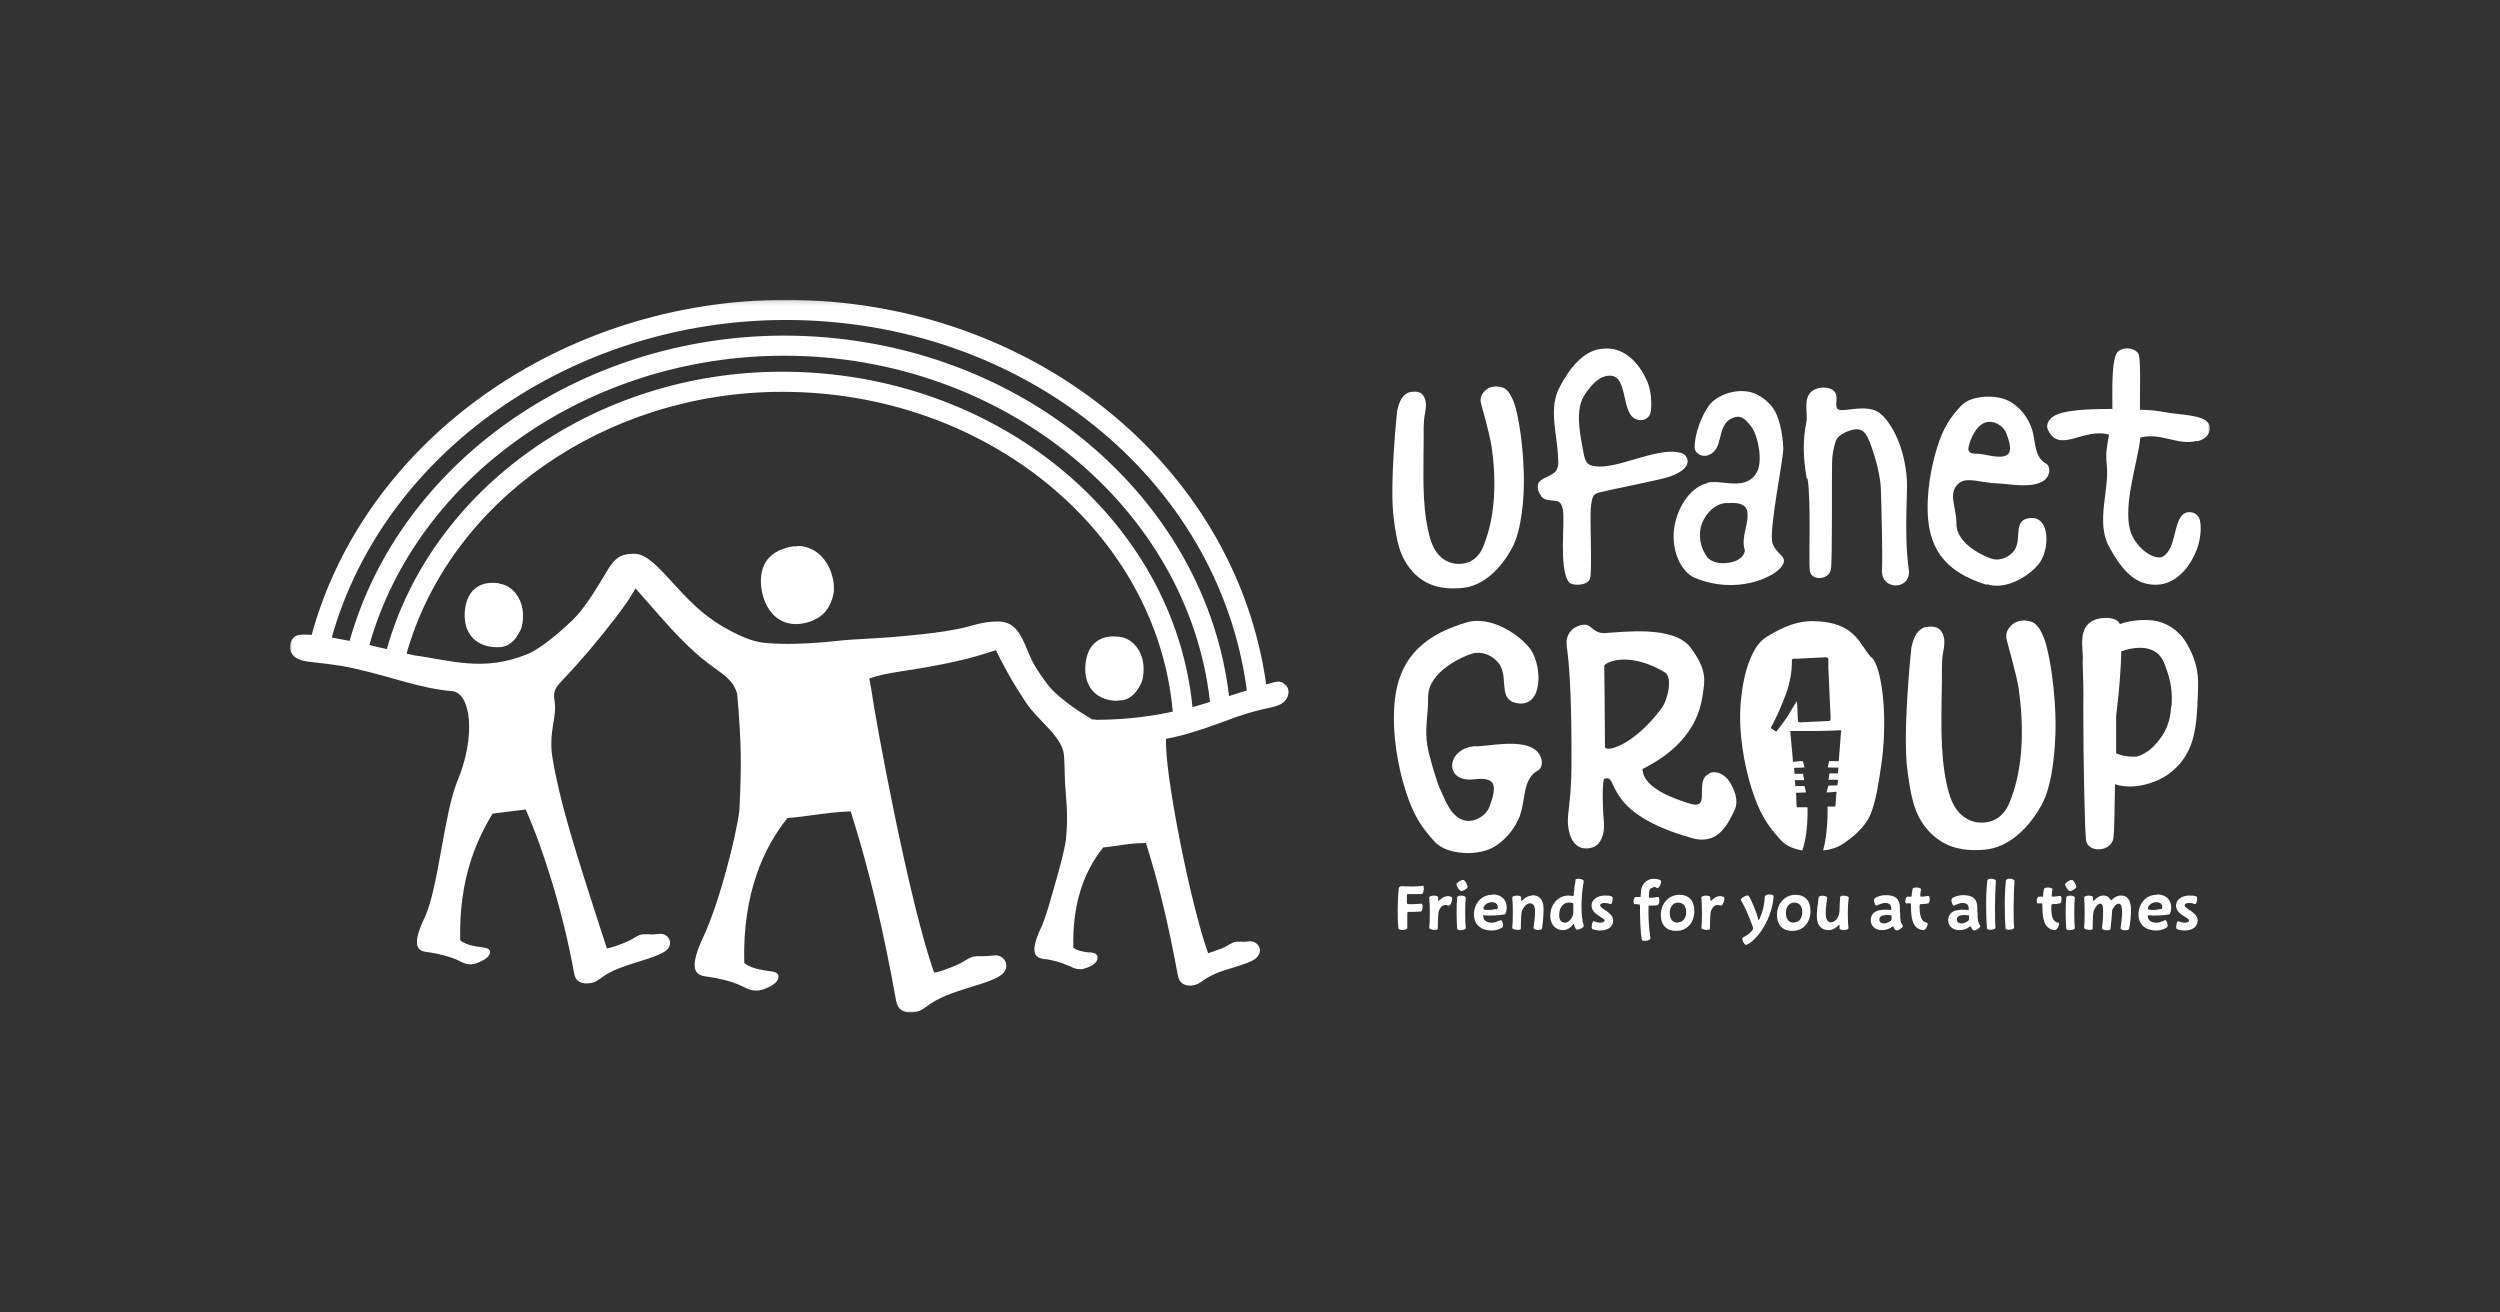 <?xml version="1.0" encoding="UTF-8"?> <svg xmlns="http://www.w3.org/2000/svg" width="543" height="285" viewBox="0 0 543 285" fill="none"><rect x="0" y="0" width="543" height="285" fill="#333333" stroke="none"/><mask id="mask0_1_44" style="mask-type:luminance" maskUnits="userSpaceOnUse" x="63" y="65" width="417" height="156"><path d="M480 65.131H63V220.061H480V65.131Z" fill="white"></path></mask><g mask="url(#mask0_1_44)"><path d="M431.565 126.909C436.255 128.365 441.592 124.402 443.128 122.058C445.15 119.066 445.311 112.112 440.944 112.516C437.305 112.839 439.003 116.559 437.79 119.066C436.901 120.844 434.556 121.896 432.777 121.41C431.321 121.006 424.933 118.338 424.933 113.729C424.933 110.009 422.994 107.098 425.42 104.996C427.117 103.459 430.432 104.915 433.91 104.996C436.497 105.077 443.45 106.613 444.906 103.136C445.391 102.004 444.906 100.953 444.422 100.71C441.592 99.174 442.237 95.373 441.187 92.786C440.379 90.683 439.003 88.743 436.82 87.368C433.91 85.508 428.169 85.832 426.065 88.015C423.398 90.845 422.022 93.109 420.729 97.233C419.516 101.195 418.303 107.098 418.788 112.839C419.596 121.734 425.339 125.049 431.404 126.99L431.565 126.909ZM431.08 91.816C433.021 91.088 435.203 92.543 435.768 94.08C436.336 95.616 437.144 97.961 436.012 98.769C434.314 99.901 431.08 98.446 428.895 98.527C428.169 98.527 427.602 98.284 427.522 97.557C427.522 96.667 428.734 92.705 431.08 91.816Z" fill="white"></path><path d="M306.714 124.079C309.464 127.071 312.859 128.122 317.389 127.718C322.241 127.394 326.04 123.351 328.305 119.227C330.65 115.184 330.972 107.341 330.972 105.562C331.135 97.88 329.759 89.713 328.79 87.287C327.738 84.7 326.849 84.295 326.203 84.133C324.908 83.729 323.454 83.972 322.645 84.781C321.917 85.427 321.352 86.398 321.673 87.611C321.997 88.824 323.373 93.594 323.938 96.748C324.99 103.702 324.908 111.545 322.482 117.853C322.241 118.58 320.947 123.189 315.689 122.381C311.242 121.411 310.516 116.478 310.192 115.184C308.816 109.039 309.22 102.166 309.22 95.454C309.22 94.16 309.14 91.654 309.464 90.037C309.788 88.338 310.029 86.479 308.575 85.347C307.686 84.942 306.795 85.023 305.906 85.266C304.288 85.993 303.884 87.611 303.48 89.066C303.48 89.066 301.702 105.562 302.752 112.839C303.319 117.044 303.884 120.925 306.714 123.998V124.079Z" fill="white"></path><path d="M392.589 103.864C393.397 108.635 392.832 121.33 393.074 123.917C393.317 126.262 397.36 126.02 397.684 123.594C398.008 121.411 397.845 102.651 397.925 100.71C397.925 98.931 398.249 97.152 398.734 95.778C399.221 94.403 401.323 93.594 402.372 93.352C403.424 93.109 404.396 93.19 405.205 94.241C406.174 95.454 408.357 102.085 408.519 106.047C408.68 110.899 408.924 120.602 408.761 123.917C408.6 128.365 415.23 128.203 414.584 123.675C413.532 116.397 414.341 107.098 414.18 104.349C413.775 97.233 410.865 91.816 408.357 89.794C405.931 87.772 401.403 89.228 399.786 89.066C398.088 88.904 399.301 86.883 398.734 85.508C398.088 84.053 395.743 83.891 394.286 84.538C391.295 85.832 392.752 89.632 392.348 91.654C391.539 95.697 391.619 99.255 392.428 104.026L392.589 103.864Z" fill="white"></path><path d="M370.917 104.915C367.522 105.643 364.612 109.524 363.723 114.133C362.751 119.47 365.177 124.321 368.17 125.534C377.064 129.173 385.07 125.534 386.929 123.109C388.626 120.845 385.959 120.683 384.987 118.014C384.098 115.346 387.413 99.659 387.333 97.314C387.172 93.675 386.283 90.36 385.231 88.824C384.018 87.045 382.077 85.67 380.299 85.185C376.66 84.295 372.778 85.993 371.241 88.015C369.705 90.037 368.007 94.241 368.087 97.233C368.087 98.608 370.272 99.901 372.13 98.203C374.234 96.424 373.021 91.896 376.578 90.683C377.791 90.279 378.762 90.441 380.46 92.786C381.997 94.969 382.805 100.225 381.673 102.408C379.327 106.856 374.152 104.106 370.837 104.834L370.917 104.915ZM379.006 119.551C378.843 120.602 378.114 121.249 377.225 121.734C375.284 122.543 372.617 122.704 370.917 121.168C369.544 119.308 368.896 117.125 369.383 114.618C369.948 112.192 371.969 109.686 374.556 109.281C376.417 109.281 378.762 108.877 379.49 110.899C379.975 113.89 378.114 116.397 378.923 119.389L379.006 119.551Z" fill="white"></path><path d="M337.928 108.796C338.817 108.877 339.302 109.605 339.465 110.818C339.949 113.567 338.574 123.189 340.678 126.343C341.404 127.394 344.962 127.232 345.366 125.615C345.851 123.917 345.286 112.92 345.529 110.252C345.851 107.583 346.014 107.341 347.468 106.936C348.924 106.532 360.325 104.268 362.347 103.621C368.494 101.599 366.39 98.769 365.34 98.446C362.51 97.476 358.304 98.85 355.637 99.578C352.726 100.387 348.277 102.004 345.447 101.033C344.477 100.71 344.153 99.497 343.992 98.608C343.669 96.424 341.808 89.632 343.992 86.074C346.014 82.759 348.116 81.384 350.057 81.627C353.372 82.031 352.322 89.066 354.828 90.764C356.282 91.734 358.223 91.249 358.547 89.39C358.791 87.853 358.708 84.376 357.495 82.274C355.878 78.716 352.644 75.32 348.359 75.724C343.829 75.886 340.678 80.414 338.817 83.972C336.23 88.662 338.252 94.241 338.413 99.416C338.413 100.063 338.737 101.68 337.604 102.651C336.552 103.54 334.531 103.945 334.126 104.996C333.722 106.047 334.289 107.098 334.854 107.907C335.422 108.634 336.635 108.634 337.847 108.796H337.928Z" fill="white"></path><path d="M477.25 95.858C480.243 95.05 480.243 92.867 479.757 92.058C479.03 90.845 477.17 90.36 473.451 89.956C469.812 89.632 469.649 89.147 464.797 88.985C464.797 85.023 464.96 78.312 464.556 77.099C464.152 75.724 461.483 75.077 460.026 76.371C458.572 77.746 458.813 84.538 458.813 88.824C453.153 88.824 448.302 89.066 446.119 90.36C444.826 91.168 444.422 92.381 444.745 93.19C447.171 98.769 452.508 92.786 458.087 94.403C457.683 96.667 457.279 98.123 457.601 101.114C458.168 106.37 455.175 113.405 458.087 118.742C460.674 123.432 463.343 126.747 467.628 126.99C472.318 127.313 475.309 123.432 476.685 120.44C478.139 117.448 478.139 114.376 477.818 113.001C477.331 111.141 475.229 110.818 474.179 111.707C471.994 113.567 472.723 119.146 469.732 120.925C468.436 121.653 464.878 119.955 463.18 116.478C460.513 111.141 464.393 100.387 464.878 95.05C469.164 93.837 473.127 96.829 477.009 95.778L477.25 95.858Z" fill="white"></path><path d="M330.164 176.962C331.377 173.808 330.651 169.199 334.046 167.339C334.694 167.016 335.259 165.803 334.611 164.348C332.833 160.062 324.343 161.922 321.189 162.084C320.865 162.084 320.543 162.084 320.219 162.084C314.155 162.65 313.507 169.927 320.056 169.28C321.513 169.118 322.886 169.038 323.777 169.684C325.151 170.574 324.182 173.485 323.454 175.345C322.725 177.205 320.056 178.903 317.713 178.094C314.8 177.043 313.75 173.242 312.779 171.383C312.051 169.846 310.433 164.348 310.029 162.003C309.384 158.121 310.192 155.938 310.192 151.329C310.192 145.75 318.035 142.434 319.815 141.949C322.078 141.302 324.827 142.596 325.96 144.779C327.497 147.771 325.395 152.299 329.842 152.784C335.178 153.35 334.935 144.779 332.509 141.141C330.568 138.31 324.019 133.459 318.359 135.238C310.92 137.502 303.884 141.626 302.915 152.542C302.267 159.496 303.723 166.773 305.26 171.625C306.877 176.719 308.494 179.469 311.729 182.946C314.316 185.695 321.269 186.099 324.827 183.754C327.416 182.056 329.114 179.711 330.164 177.124V176.962Z" fill="white"></path><path d="M446.443 159.334C446.684 150.601 445.067 141.302 443.937 138.553C442.804 135.642 441.672 135.157 441.024 134.995C439.57 134.51 437.953 134.833 436.981 135.723C436.092 136.532 435.527 137.502 435.851 138.957C436.173 140.332 437.79 145.75 438.438 149.388C439.57 157.313 439.57 166.208 436.82 173.404C436.496 174.213 435.042 179.469 429.139 178.579C424.044 177.447 423.235 171.868 422.831 170.331C421.294 163.377 421.698 155.534 421.781 147.933C421.781 146.477 421.698 143.566 422.022 141.787C422.426 139.847 422.67 137.744 420.972 136.451C419.92 135.966 418.951 136.046 417.899 136.289C416.038 137.098 415.553 138.957 415.149 140.655C415.149 140.655 413.128 159.415 414.34 167.663C414.988 172.434 415.634 176.881 418.788 180.358C421.942 183.835 425.741 184.967 430.917 184.563C436.416 184.159 440.783 179.63 443.37 174.94C446.039 170.331 446.363 161.437 446.443 159.415V159.334Z" fill="white"></path><path d="M467.467 134.753C465.282 134.51 462.615 134.753 460.431 135.561C459.865 133.944 456.551 133.944 454.853 134.672C450.971 136.37 452.668 141.222 452.345 143.809C452.668 152.785 452.427 149.469 452.508 157.07C452.508 163.216 452.749 179.064 453.073 182.38C453.397 185.371 458.572 185.129 459.057 181.975C459.218 180.682 459.3 175.668 459.381 170.331C462.939 171.544 467.708 170.412 470.862 168.229C475.957 164.59 476.926 159.658 477.25 153.593C477.494 148.014 477.978 145.022 474.905 139.685C473.368 137.017 470.538 135.076 467.467 134.753ZM471.59 153.351C471.347 156.989 470.377 159.415 467.708 162.164C466.739 163.135 465.365 164.024 463.989 164.348C463.828 164.348 463.18 164.348 462.939 164.348C461.402 164.267 460.35 163.943 459.622 163.62C459.622 159.981 459.622 156.909 459.622 155.453C459.622 155.453 460.594 148.176 460.754 141.464C463.748 140.413 468.356 139.847 470.053 143.971C471.671 148.095 471.834 150.278 471.671 153.351H471.59Z" fill="white"></path><path d="M371.241 168.067C368.978 168.957 369.948 172.353 369.544 173.808C369.139 175.264 367.766 174.779 366.229 174.294C364.046 173.566 356.767 171.221 356.767 167.016C360.325 165.237 368.17 160.79 369.707 151.652C370.352 147.69 370.837 145.588 367.198 140.655C363.479 135.723 352.239 137.34 348.52 137.502C346.255 137.583 345.77 135.965 344.558 135.723C343.345 135.48 340.838 136.37 340.354 138.715C339.869 141.06 341.404 140.736 341.323 165.803C341.323 175.668 339.949 177.043 340.838 180.762C341.647 183.916 343.669 184.806 346.094 183.997C347.631 183.431 348.601 181.247 348.359 178.579C348.116 175.911 347.955 170.736 348.359 169.199C351.915 167.744 347.388 176.477 367.603 182.056C373.345 183.673 375.447 178.579 376.66 176.153C377.953 173.728 376.336 170.817 375.528 169.604C374.719 168.472 373.102 167.259 371.324 167.905L371.241 168.067ZM348.601 162.164C348.601 156.423 348.44 144.537 348.44 144.537C349.168 143.566 354.18 141.626 361.538 145.992C363.399 147.043 362.266 151.976 360.893 153.836C354.908 161.922 348.601 163.62 348.601 162.164Z" fill="white"></path><path d="M309.06 192.406C307.847 192.568 306.23 192.568 304.451 192.487C303.967 192.487 303.804 192.811 303.804 192.972C303.562 195.156 303.48 199.361 303.723 201.544C303.723 202.272 305.745 202.029 305.664 201.544C305.664 200.816 305.664 198.875 305.664 198.39C305.664 198.148 305.745 198.067 305.906 198.067C306.714 198.067 307.847 198.067 308.575 197.986C309.06 197.986 309.14 196.207 308.736 196.288C307.927 196.288 306.634 196.449 305.988 196.369C305.745 196.369 305.584 196.369 305.584 196.045C305.584 195.641 305.584 194.913 305.584 194.59C305.584 194.266 305.584 194.185 305.906 194.185C306.23 194.185 308.414 194.185 308.818 194.185C309.223 194.185 309.464 192.326 308.979 192.326L309.06 192.406Z" fill="white"></path><path d="M315.287 194.832C314.316 194.347 313.426 194.832 312.698 195.479C312.457 195.722 312.374 195.803 312.374 195.479V194.913C312.294 194.347 310.353 194.428 310.433 194.994C310.596 196.288 310.596 200.25 310.433 201.544C310.433 201.948 312.294 202.191 312.294 201.705C312.294 200.978 312.294 200.007 312.374 198.875C312.374 198.39 312.457 197.986 312.537 197.824C313.022 196.611 313.75 196.369 314.559 196.692C315.124 196.935 315.691 194.994 315.287 194.832Z" fill="white"></path><path d="M318.359 194.994C318.359 194.428 316.58 194.347 316.498 194.913C316.337 196.449 316.337 200.007 316.498 201.705C316.498 202.272 318.439 202.029 318.359 201.544C318.198 200.25 318.198 196.288 318.359 194.994Z" fill="white"></path><path d="M317.793 191.113C317.309 191.113 316.337 191.76 316.337 192.083C316.337 192.406 316.985 193.539 317.389 193.539C317.793 193.539 318.763 192.973 318.763 192.649C318.763 192.245 318.198 191.113 317.793 191.113Z" fill="white"></path><path d="M324.099 194.347C321.593 194.347 320.139 196.45 320.139 198.633C320.139 200.816 321.673 202.11 324.019 202.11C325.151 202.11 326.121 201.625 326.364 201.382C326.688 200.978 326.203 199.765 325.96 199.846C325.799 199.846 324.908 200.412 324.019 200.412C322.886 200.412 322.16 199.846 322.16 198.956C322.16 198.794 322.16 198.714 322.401 198.795C323.454 198.956 325.799 198.795 326.688 198.633C326.849 198.633 326.929 198.552 327.012 198.39C327.173 197.986 327.253 197.501 327.253 197.096C327.253 195.56 326.203 194.266 324.182 194.266L324.099 194.347ZM324.99 197.42C324.423 197.582 323.21 197.743 322.482 197.582C322.16 197.582 322.16 197.258 322.241 197.016C322.564 196.369 323.21 195.964 324.019 195.964C324.827 195.964 325.232 196.288 325.312 196.935C325.312 197.177 325.312 197.42 324.99 197.501V197.42Z" fill="white"></path><path d="M332.833 194.509C332.105 194.509 331.379 194.832 330.731 195.479C330.488 195.722 330.407 195.802 330.407 195.479V194.913C330.327 194.347 328.386 194.428 328.466 194.994C328.629 196.288 328.629 200.25 328.466 201.544C328.466 201.948 330.327 202.19 330.327 201.705C330.327 200.977 330.327 200.007 330.407 198.875C330.407 198.39 330.488 197.986 330.57 197.824C331.055 196.773 331.7 196.207 332.268 196.207C332.913 196.207 333.4 196.611 333.4 197.905C333.4 199.441 333.237 200.169 333.076 201.544C333.076 202.029 334.935 202.19 334.935 201.624C335.178 200.007 335.259 198.471 335.259 197.42C335.259 195.317 334.289 194.428 332.752 194.428L332.833 194.509Z" fill="white"></path><path d="M342.212 191.274C342.051 192.164 341.888 193.134 341.808 194.266C341.808 194.59 341.808 194.671 341.484 194.59C341.243 194.59 340.919 194.509 340.675 194.509C338.413 194.509 336.715 196.449 336.715 198.956C336.715 200.735 337.845 202.029 339.463 202.029C340.434 202.029 341.162 201.463 341.647 200.816C341.727 200.654 341.888 200.654 341.888 200.816C341.888 201.059 342.132 201.544 342.293 201.786C342.617 202.191 344.153 201.463 343.992 201.059C343.264 198.956 343.425 194.347 343.992 191.436C344.073 190.87 342.212 190.628 342.132 191.194L342.212 191.274ZM341.727 198.309C341.647 199.28 340.758 200.412 339.949 200.412C339.058 200.412 338.654 199.765 338.654 198.714C338.654 196.854 339.786 196.045 340.675 196.045C340.999 196.045 341.243 196.045 341.484 196.126C341.727 196.126 341.727 196.207 341.727 196.611C341.727 197.581 341.727 197.905 341.727 198.309Z" fill="white"></path><path d="M348.683 197.743C348.035 197.258 347.551 196.935 347.551 196.692C347.551 196.288 347.955 196.126 348.52 196.126C348.844 196.126 349.409 196.207 349.813 196.369C350.137 196.53 350.461 194.913 350.137 194.751C349.813 194.509 349.005 194.509 348.601 194.509C347.146 194.509 345.69 195.236 345.69 196.692C345.69 197.662 346.418 198.39 347.227 198.875C347.872 199.36 348.52 199.603 348.52 199.926C348.52 200.25 348.035 200.412 347.551 200.412C347.227 200.412 346.579 200.25 346.175 200.088C345.851 199.926 345.529 201.624 345.851 201.786C346.175 201.948 346.983 202.11 347.468 202.11C349.248 202.11 350.381 201.301 350.381 199.926C350.381 198.875 349.492 198.309 348.764 197.743H348.683Z" fill="white"></path><path d="M359.112 192.568C359.112 192.568 359.68 192.73 359.921 192.892C360.245 193.134 361.134 191.517 360.649 191.193C360.488 191.113 360.003 190.87 359.195 190.87C357.739 190.87 356.687 191.921 356.445 193.296C356.445 193.619 356.365 194.104 356.365 194.59C356.365 194.832 356.365 194.832 356.121 194.832C355.797 194.832 355.393 194.832 355.232 194.832C354.828 194.832 354.665 196.288 354.989 196.369C355.152 196.369 355.637 196.369 355.96 196.449C356.121 196.449 356.202 196.449 356.202 196.773C356.202 199.279 356.282 202.272 356.606 204.131C356.606 204.536 358.547 204.374 358.467 203.808C358.143 201.625 357.982 198.875 358.062 196.935C358.062 196.692 358.062 196.692 358.304 196.692C358.871 196.692 359.599 196.692 359.921 196.611C360.569 196.53 360.488 194.832 360.164 194.832C359.921 194.832 359.112 194.994 358.386 194.994C358.143 194.994 358.143 194.994 358.143 194.59C358.143 193.943 358.143 192.811 359.032 192.811L359.112 192.568Z" fill="white"></path><path d="M364.772 194.347C362.347 194.347 360.729 196.369 360.729 198.714C360.729 201.059 362.105 202.191 364.046 202.191C366.553 202.191 368.007 200.25 368.007 197.905C368.007 195.56 366.794 194.347 364.692 194.347H364.772ZM364.451 200.412C363.238 200.412 362.671 199.603 362.671 198.229C362.671 197.096 363.318 196.045 364.451 196.045C365.664 196.045 366.229 196.854 366.229 198.148C366.229 199.361 365.581 200.331 364.451 200.331V200.412Z" fill="white"></path><path d="M374.395 194.832C373.426 194.347 372.535 194.832 371.809 195.479C371.565 195.722 371.485 195.803 371.485 195.479V194.913C371.404 194.347 369.463 194.428 369.544 194.994C369.705 196.288 369.705 200.25 369.544 201.544C369.544 201.948 371.404 202.191 371.404 201.705C371.404 200.978 371.404 200.007 371.485 198.875C371.485 198.39 371.565 197.986 371.646 197.824C372.13 196.611 372.859 196.369 373.667 196.692C374.234 196.935 374.8 194.994 374.395 194.832Z" fill="white"></path><path d="M383.29 194.751C383.29 196.288 382.886 197.986 382.24 199.441C381.997 199.926 381.916 200.007 381.836 199.522C381.512 198.067 380.299 195.236 379.814 194.59C379.571 194.185 377.873 195.156 378.114 195.479C378.923 196.773 379.975 199.279 380.623 201.058C380.784 201.544 380.864 201.705 380.623 202.029C380.056 202.757 379.327 203.242 378.519 203.646C378.197 203.808 378.843 205.506 379.41 205.182C381.997 203.97 384.988 199.199 385.231 194.59C385.231 194.185 383.453 194.185 383.453 194.59L383.29 194.751Z" fill="white"></path><path d="M390.002 194.347C387.576 194.347 385.959 196.369 385.959 198.714C385.959 201.059 387.333 202.191 389.274 202.191C391.78 202.191 393.237 200.25 393.237 197.905C393.237 195.56 392.024 194.347 389.922 194.347H390.002ZM389.678 200.412C388.465 200.412 387.9 199.603 387.9 198.229C387.9 197.096 388.546 196.045 389.678 196.045C390.891 196.045 391.456 196.854 391.456 198.148C391.456 199.361 390.811 200.331 389.678 200.331V200.412Z" fill="white"></path><path d="M399.705 194.832C399.625 195.884 399.542 196.53 399.542 197.663C399.542 198.148 399.462 198.552 399.382 198.714C399.058 199.765 398.329 200.331 397.684 200.331C397.036 200.331 396.551 199.765 396.551 198.471C396.551 196.935 396.712 196.369 396.875 194.994C396.875 194.509 395.095 194.347 395.015 194.913C394.773 196.53 394.61 197.986 394.61 198.956C394.61 201.059 395.662 202.029 397.199 202.029C397.925 202.029 398.573 201.705 399.221 201.059C399.462 200.816 399.542 200.735 399.542 201.059V201.625C399.625 202.191 401.564 202.11 401.483 201.544C401.323 200.25 401.242 196.854 401.564 194.994C401.564 194.509 399.705 194.347 399.705 194.832Z" fill="white"></path><path d="M412.643 198.228C412.804 195.722 412.319 194.428 409.489 194.428C408.356 194.428 407.387 194.913 407.143 195.156C406.82 195.56 407.306 196.773 407.548 196.692C407.711 196.692 408.6 196.126 409.489 196.126C410.458 196.126 410.863 196.611 410.782 197.662C407.952 197.339 406.335 197.986 406.335 199.926C406.335 200.977 407.143 202.029 408.761 202.029C409.489 202.029 410.378 201.786 410.945 201.301C411.186 201.139 411.106 201.139 411.267 201.301C411.43 201.624 411.51 201.867 411.754 202.029C412.075 202.352 413.532 201.382 413.288 201.058C412.804 200.411 412.643 199.522 412.723 198.147L412.643 198.228ZM410.702 200.007C410.702 200.007 409.813 200.573 409.328 200.573C408.68 200.573 408.195 200.331 408.195 199.765C408.195 198.875 409.084 198.633 410.541 198.794C410.782 198.794 410.863 198.794 410.863 199.037C410.863 199.199 410.863 199.279 410.863 199.441C410.863 199.684 410.863 199.765 410.702 199.926V200.007Z" fill="white"></path><path d="M418.788 194.59C418.788 194.59 417.899 194.751 417.414 194.751C417.09 194.751 417.09 194.751 417.09 194.428C417.09 193.943 417.171 193.619 417.251 193.134C417.251 192.73 415.473 192.568 415.392 193.134C415.392 193.539 415.229 193.862 415.229 194.347C415.229 194.751 415.149 194.832 414.908 194.751C414.664 194.751 414.503 194.751 414.34 194.751C413.775 194.751 413.695 196.207 414.017 196.207C414.18 196.207 414.421 196.207 414.745 196.207C414.988 196.207 415.069 196.207 415.069 196.611C415.069 198.876 415.149 201.706 417.655 202.029C418.383 202.11 418.951 200.493 418.546 200.412C417.251 200.25 416.929 198.795 416.929 196.773C416.929 196.369 417.09 196.369 417.414 196.369C417.899 196.369 418.464 196.288 418.788 196.207C419.272 196.126 419.192 194.509 418.868 194.59H418.788Z" fill="white"></path><path d="M429.463 198.228C429.623 195.722 429.139 194.428 426.309 194.428C425.176 194.428 424.207 194.913 423.963 195.156C423.639 195.56 424.124 196.773 424.368 196.692C424.528 196.692 425.42 196.126 426.309 196.126C427.278 196.126 427.682 196.611 427.602 197.662C424.772 197.339 423.155 197.986 423.155 199.926C423.155 200.977 423.963 202.029 425.58 202.029C426.309 202.029 427.198 201.786 427.763 201.301C428.006 201.139 427.926 201.139 428.087 201.301C428.25 201.624 428.33 201.867 428.571 202.029C428.895 202.352 430.352 201.382 430.108 201.058C429.623 200.411 429.463 199.522 429.543 198.147L429.463 198.228ZM427.521 200.007C427.521 200.007 426.632 200.573 426.146 200.573C425.5 200.573 425.015 200.331 425.015 199.765C425.015 198.875 425.904 198.633 427.359 198.794C427.602 198.794 427.682 198.794 427.682 199.037C427.682 199.199 427.682 199.279 427.682 199.441C427.682 199.684 427.682 199.765 427.521 199.926V200.007Z" fill="white"></path><path d="M431.645 191.274C431.241 194.509 431.402 200.007 431.565 201.625C431.565 202.191 433.506 201.948 433.423 201.463C433.262 200.169 433.262 194.67 433.506 191.355C433.506 190.789 431.725 190.627 431.645 191.274Z" fill="white"></path><path d="M435.688 191.274C435.284 194.509 435.447 200.007 435.607 201.625C435.607 202.191 437.549 201.948 437.468 201.463C437.305 200.169 437.305 194.67 437.549 191.355C437.549 190.789 435.768 190.627 435.688 191.274Z" fill="white"></path><path d="M447.332 194.59C447.332 194.59 446.443 194.751 445.958 194.751C445.635 194.751 445.635 194.751 445.635 194.428C445.635 193.943 445.715 193.619 445.795 193.134C445.795 192.73 444.017 192.568 443.937 193.134C443.937 193.539 443.774 193.862 443.774 194.347C443.774 194.751 443.694 194.832 443.45 194.751C443.209 194.751 443.046 194.751 442.885 194.751C442.32 194.751 442.237 196.207 442.561 196.207C442.724 196.207 442.965 196.207 443.289 196.207C443.533 196.207 443.613 196.207 443.613 196.611C443.613 198.876 443.694 201.706 446.2 202.029C446.928 202.11 447.493 200.493 447.089 200.412C445.795 200.25 445.472 198.795 445.554 196.773C445.554 196.369 445.715 196.369 446.039 196.369C446.524 196.369 447.089 196.288 447.413 196.207C447.897 196.126 447.817 194.509 447.493 194.59H447.332Z" fill="white"></path><path d="M450.647 194.994C450.647 194.428 448.869 194.347 448.789 194.913C448.626 196.449 448.626 200.007 448.789 201.705C448.789 202.272 450.727 202.029 450.647 201.544C450.486 200.25 450.486 196.288 450.647 194.994Z" fill="white"></path><path d="M450.001 191.113C449.515 191.113 448.545 191.76 448.545 192.083C448.545 192.406 449.193 193.539 449.597 193.539C450.001 193.539 450.971 192.973 450.971 192.649C450.971 192.245 450.406 191.113 450.001 191.113Z" fill="white"></path><path d="M460.594 194.509C460.028 194.509 459.3 194.832 458.733 195.398C458.492 195.641 458.492 195.56 458.329 195.317C458.007 194.751 457.52 194.509 456.794 194.509C456.146 194.509 455.581 194.832 454.933 195.479C454.69 195.722 454.61 195.802 454.61 195.479V194.913C454.529 194.347 452.588 194.428 452.668 194.994C452.831 196.288 452.831 200.25 452.668 201.544C452.668 201.948 454.529 202.19 454.529 201.705C454.529 200.978 454.529 200.007 454.61 198.875C454.61 198.39 454.69 197.986 454.773 197.824C455.094 196.935 455.662 196.288 456.146 196.288C456.631 196.288 456.794 196.692 456.794 197.986C456.794 199.522 456.711 200.25 456.551 201.624C456.551 202.11 458.411 202.271 458.411 201.705C458.572 200.412 458.653 199.118 458.733 198.147C458.733 197.824 458.733 197.662 458.896 197.42C459.22 196.773 459.705 196.288 460.109 196.288C460.674 196.288 460.917 196.692 460.917 198.228C460.917 199.279 460.754 200.25 460.594 201.624C460.594 202.11 462.291 202.271 462.454 201.705C462.695 200.492 462.858 198.794 462.858 197.743C462.858 195.398 462.05 194.509 460.674 194.509H460.594Z" fill="white"></path><path d="M468.436 194.347C465.93 194.347 464.476 196.45 464.476 198.633C464.476 200.816 466.01 202.11 468.356 202.11C469.488 202.11 470.458 201.625 470.701 201.382C471.025 200.978 470.54 199.765 470.297 199.846C470.136 199.846 469.245 200.412 468.356 200.412C467.223 200.412 466.497 199.846 466.497 198.956C466.497 198.794 466.497 198.714 466.739 198.795C467.791 198.956 470.136 198.795 471.025 198.633C471.186 198.633 471.266 198.552 471.349 198.39C471.51 197.986 471.59 197.501 471.59 197.096C471.59 195.56 470.54 194.266 468.519 194.266L468.436 194.347ZM469.327 197.42C468.76 197.582 467.547 197.743 466.819 197.582C466.497 197.582 466.497 197.258 466.578 197.016C466.902 196.369 467.547 195.964 468.356 195.964C469.164 195.964 469.569 196.288 469.649 196.935C469.649 197.177 469.649 197.42 469.327 197.501V197.42Z" fill="white"></path><path d="M475.633 197.743C474.985 197.258 474.501 196.935 474.501 196.692C474.501 196.288 474.905 196.126 475.472 196.126C475.794 196.126 476.361 196.207 476.766 196.369C477.089 196.53 477.413 194.913 477.089 194.751C476.766 194.509 475.957 194.509 475.553 194.509C474.096 194.509 472.642 195.236 472.642 196.692C472.642 197.662 473.368 198.39 474.177 198.875C474.824 199.36 475.472 199.603 475.472 199.926C475.472 200.25 474.985 200.412 474.501 200.412C474.177 200.412 473.531 200.25 473.127 200.088C472.803 199.926 472.479 201.624 472.803 201.786C473.127 201.948 473.935 202.11 474.42 202.11C476.2 202.11 477.331 201.301 477.331 199.926C477.331 198.875 476.442 198.309 475.714 197.743H475.633Z" fill="white"></path><path d="M406.498 142.839C403.909 140.251 403.183 134.914 393.56 134.914C389.354 134.914 385.716 137.098 383.614 138.391C380.54 140.251 378.682 146.073 378.114 152.219C377.469 159.173 378.923 166.45 380.46 171.302C382.077 176.396 383.694 179.145 386.928 182.622C387.9 183.673 389.598 184.401 391.458 184.725C392.428 181.975 392.671 178.175 392.589 175.345C391.456 175.345 390.648 175.345 390.567 175.345C390.326 175.345 390.245 175.345 390.245 175.183C390.082 173.728 390.243 173.647 390.082 172.191C390.082 172.191 391.134 172.191 392.267 172.11C392.267 172.11 392.104 171.463 391.943 170.736C391.943 170.736 390.891 170.736 389.922 170.736C389.922 170.736 389.922 170.089 389.839 169.442H391.863C391.7 168.714 391.78 168.714 391.619 168.067C391.619 168.067 390.648 168.067 389.759 168.067C389.759 168.067 389.759 167.42 389.678 166.773C389.678 166.773 390.811 166.773 391.943 166.692C391.943 166.692 391.619 165.318 391.539 165.318C390.487 165.318 390.487 165.399 389.435 165.48C389.435 165.48 389.193 162.326 388.87 159.173C388.87 158.93 388.789 158.768 389.03 158.768C389.193 158.768 391.7 158.768 394.369 158.768C396.956 158.768 399.544 158.607 399.705 158.607C400.029 158.607 399.949 158.768 399.866 159.011C399.625 162.164 399.381 165.318 399.381 165.318C398.331 165.318 397.279 165.318 397.279 165.318C397.119 166.046 396.956 166.692 397.036 166.692C398.168 166.692 398.168 166.773 399.301 166.692L399.22 167.986C398.331 167.986 397.36 167.986 397.36 167.986C397.199 168.714 397.36 168.714 397.118 169.361C398.168 169.361 399.22 169.361 399.22 169.361C399.22 170.008 399.057 170.574 399.057 170.574C398.088 170.574 397.118 170.655 397.118 170.655C396.956 171.383 396.714 172.11 396.714 172.11C397.845 172.11 397.845 172.029 398.897 171.949C398.897 171.949 398.736 173.485 398.653 175.021H398.736C398.736 175.021 398.653 175.183 398.412 175.183C398.412 175.183 397.764 175.183 396.956 175.183C396.956 177.124 396.956 181.086 395.986 184.725C397.603 184.563 399.057 184.078 400.19 183.35C402.779 181.652 405.365 179.307 406.335 176.719C407.467 173.889 408.035 170.251 408.761 165.075C410.056 154.644 408.6 144.86 406.578 142.839H406.498ZM397.36 156.585L390.891 156.908C390.891 156.908 390.487 156.747 390.487 156.585V156.1L390.326 152.542C390.326 152.542 390.163 152.299 390.163 152.38C390.002 152.704 389.839 153.027 389.598 153.351C389.113 154.159 388.626 154.968 388.141 155.776C387.333 156.989 385.796 158.93 385.796 158.93L384.583 158.121C385.311 156.908 385.635 156.019 386.283 154.725C386.848 153.431 387.413 152.137 387.9 150.763C388.385 149.469 388.709 148.095 388.95 146.801C389.113 145.83 389.193 144.941 389.193 144.052V143.485C389.193 143.243 389.354 143.081 389.598 143.081H390.326L393.156 142.919L396.714 142.758C396.714 142.758 397.118 142.919 397.118 143.162V145.022L397.603 155.776V156.262C397.603 156.262 397.44 156.666 397.279 156.666L397.36 156.585Z" fill="white"></path><path d="M108.363 126.667C107.878 126.667 107.474 126.586 106.988 126.586C105.209 126.586 103.835 127.152 102.784 128.203C101.247 129.739 100.924 132.084 100.924 133.702C100.924 137.906 103.673 140.575 107.959 140.575C108.121 140.575 108.282 140.575 108.363 140.575C110.304 140.575 111.921 139.281 113.053 136.855C113.538 135.885 113.862 133.54 113.296 131.437C112.568 128.85 110.708 127.071 108.363 126.747V126.667Z" fill="white"></path><path d="M242.754 152.138C242.754 152.138 243.077 152.138 243.158 152.138C245.099 152.138 246.716 150.844 247.848 148.418C248.333 147.448 248.657 145.103 248.091 143C247.363 140.413 245.503 138.634 243.158 138.311C242.673 138.311 242.268 138.23 241.783 138.23C240.004 138.23 238.63 138.796 237.579 139.847C236.042 141.383 235.719 143.728 235.719 145.345C235.719 149.55 238.468 152.219 242.754 152.219V152.138Z" fill="white"></path><path d="M173.294 118.661C173.294 118.661 172.647 118.661 172.324 118.661C169.17 119.146 166.987 120.521 165.936 122.785C165.127 124.564 165.046 126.909 165.693 129.335C167.068 134.267 170.788 136.532 175.477 135.157C175.882 134.995 176.367 134.914 176.771 134.672C179.035 133.701 180.491 131.761 181.057 128.85C181.299 127.556 181.057 124.726 179.601 122.381C178.146 119.955 175.801 118.58 173.213 118.58L173.294 118.661Z" fill="white"></path><path d="M279.222 148.822C278.737 148.175 277.929 147.933 277.12 148.095C276.472 148.256 275.746 148.418 275.018 148.661C268.306 100.872 223.914 65.131 170.707 65.131C122.11 65.131 79.253 95.616 67.69 137.906C66.154 137.745 65.022 137.825 64.375 138.068C62.677 138.957 62.839 141.141 63.162 141.626C64.779 144.537 68.175 143.243 76.908 145.184C84.671 146.882 91.302 149.55 98.175 150.116C102.218 150.44 103.511 159.658 99.307 169.765C96.477 176.558 95.183 193.053 92.272 199.199C88.633 206.8 91.625 206.638 93.485 206.881C95.345 207.204 97.528 207.689 99.307 208.498C100.681 209.145 101.894 210.034 104.077 208.983C105.21 208.498 106.423 207.77 106.423 206.8C106.423 206.153 105.937 205.991 105.21 205.829C104.482 205.668 101.328 205.506 99.954 204.212C99.63 190.951 103.511 182.46 106.989 176.719C109.091 176.477 111.84 176.073 114.185 175.83C117.986 184.401 122.352 198.228 124.697 211.409C125.021 213.349 126.557 213.835 128.336 213.511C130.357 213.188 130.357 211.813 134.966 210.115C138.686 208.74 143.619 207.689 144.993 206.153C146.287 204.697 145.074 202.595 143.133 202.838C141.921 202.999 141.516 202.999 141.031 202.918C140.708 202.918 140.384 202.918 139.818 202.918C138.282 202.999 138.039 203.889 135.209 204.94C134.077 205.344 132.945 205.829 131.813 205.991C124.616 183.916 121.625 174.294 120.007 164.671C119.037 158.768 121.139 155.696 120.411 151.976C120.007 149.873 121.139 148.822 122.352 147.529C126.314 143.405 130.277 138.634 133.43 134.51C136.664 130.386 138.039 127.799 138.039 127.799C138.039 127.799 140.384 130.467 143.214 133.701C146.287 137.178 149.926 141.141 153.888 144.132C156.961 146.477 159.144 147.448 160.114 150.682L160.438 154.564C160.842 160.871 161.165 164.752 160.599 175.992C159.872 181.814 156.233 196.045 152.837 203.323C148.713 212.056 152.028 211.894 154.211 212.217C156.314 212.541 158.82 213.107 160.923 214.077C162.459 214.805 163.915 215.775 166.421 214.643C167.796 214.077 169.09 213.268 169.09 212.136C169.09 211.409 168.524 211.166 167.715 211.004C166.826 210.843 163.268 210.6 161.651 209.145C161.246 193.862 166.017 183.916 171.031 177.69C175.882 177.285 179.763 176.396 184.777 176.234C188.982 189.576 191.893 202.191 194.642 217.393C194.965 219.252 196.178 219.899 197.715 219.899C197.715 219.899 198.361 219.899 198.766 219.818C201.111 219.414 201.111 217.878 206.448 215.856C210.733 214.239 216.393 213.107 217.93 211.328C219.466 209.63 218.011 207.204 215.827 207.527C214.453 207.689 213.968 207.689 213.482 207.689C213.159 207.689 212.755 207.689 212.108 207.689C210.329 207.77 210.086 208.74 206.771 210.034C205.477 210.519 204.184 211.085 202.89 211.247C197.31 195.56 189.952 155.13 189.305 150.116L188.82 147.367C192.62 145.992 196.906 145.83 204.588 144.294C210.976 143 213.24 142.192 216.313 141.221C217.93 144.456 219.385 147.367 222.862 152.623C225.45 156.585 230.948 160.062 231.11 164.267C231.191 165.722 231.272 167.097 231.272 168.552C231.353 172.434 232.161 176.477 231.514 182.46C231.029 185.533 229.897 189.415 228.846 193.134C227.957 196.207 227.148 199.199 226.097 201.544C224.722 204.455 224.399 206.234 224.884 207.285C225.369 208.093 226.259 208.255 226.986 208.336H227.31C228.603 208.579 230.382 208.983 232 209.711L232.404 209.872C233.051 210.196 233.698 210.519 234.587 210.519C235.153 210.519 235.638 210.358 236.285 210.115C237.256 209.711 238.388 209.064 238.388 208.013C238.388 207.123 237.579 206.961 237.094 206.881C237.013 206.881 236.77 206.881 236.609 206.881C235.719 206.8 234.021 206.557 233.132 205.829C232.889 197.015 235.072 189.738 239.601 184.078C240.733 183.916 241.784 183.835 242.754 183.673C244.776 183.35 246.716 183.107 248.9 183.107C251.73 192.083 253.751 200.654 255.854 211.975C256.177 213.592 257.39 214.32 259.25 213.996C260.058 213.835 260.544 213.511 261.11 213.107C261.756 212.622 262.727 211.975 264.748 211.166C265.638 210.843 266.689 210.519 267.74 210.196C270.085 209.468 272.268 208.821 273.077 207.851C273.643 207.204 273.805 206.395 273.481 205.668C273.077 204.859 272.268 204.374 271.298 204.455C270.247 204.616 270.004 204.536 269.681 204.536C269.438 204.536 269.115 204.536 268.711 204.536C267.983 204.536 267.579 204.859 266.932 205.182C266.446 205.506 265.88 205.829 264.748 206.234L264.263 206.395C263.616 206.638 262.969 206.881 262.403 207.042C258.441 195.964 252.862 167.42 253.266 160.466C258.603 159.577 265.88 156.666 268.63 155.696C271.702 154.644 273.724 154.159 275.259 153.836C276.472 153.593 277.363 153.351 278.172 152.946C278.737 152.623 279.302 152.138 279.546 151.572C280.031 150.601 279.95 149.631 279.385 148.903L279.222 148.822ZM237.903 156.262C237.903 156.262 237.417 156.262 237.256 156.262C237.256 156.262 230.221 152.299 227.471 148.58C223.914 143.809 223.994 143 222.539 139.766C221.164 136.774 219.79 134.914 216.474 134.995C213.159 134.995 210.733 136.127 208.065 136.612C204.345 137.34 201.434 137.664 196.34 138.149C189.548 138.796 186.232 138.715 181.866 139.2C176.044 139.847 170.303 140.009 166.745 139.685C164.4 139.523 161.974 138.957 157.042 136.127C152.351 133.378 149.602 130.386 145.155 125.534C141.921 121.977 139.818 120.197 137.635 120.278C135.452 120.359 133.834 120.602 131.975 123.836C129.387 128.122 126.961 132.165 124.374 134.672C120.007 138.877 116.449 141.302 114.67 142.03C104.967 146.073 97.609 143.324 90.008 142.354C90.008 142.354 89.361 142.192 88.31 141.949C97.69 108.796 131.489 85.104 169.899 85.104C214.291 85.104 251.245 115.508 254.722 154.564C248.172 156.019 242.188 156.342 237.983 156.342L237.903 156.262ZM169.818 80.737C129.387 80.737 93.889 105.885 84.024 140.979C82.811 140.736 81.517 140.413 80.224 140.089C90.574 103.54 127.851 77.26 170.303 77.26C217.849 77.26 258.118 110.171 262.808 152.461C261.514 152.866 260.22 153.27 259.007 153.593C254.964 112.597 216.313 80.737 169.899 80.737H169.818ZM266.932 151.086C264.425 130.063 253.509 110.656 236.204 96.182C218.173 81.142 194.723 72.894 170.222 72.894C125.829 72.975 86.773 100.629 75.938 139.2C74.644 138.957 73.27 138.715 72.057 138.472C83.296 98.365 124.212 69.498 170.707 69.498C221.973 69.498 264.748 103.944 270.813 149.954C269.519 150.359 268.306 150.763 267.013 151.167L266.932 151.086Z" fill="white"></path></g></svg> 